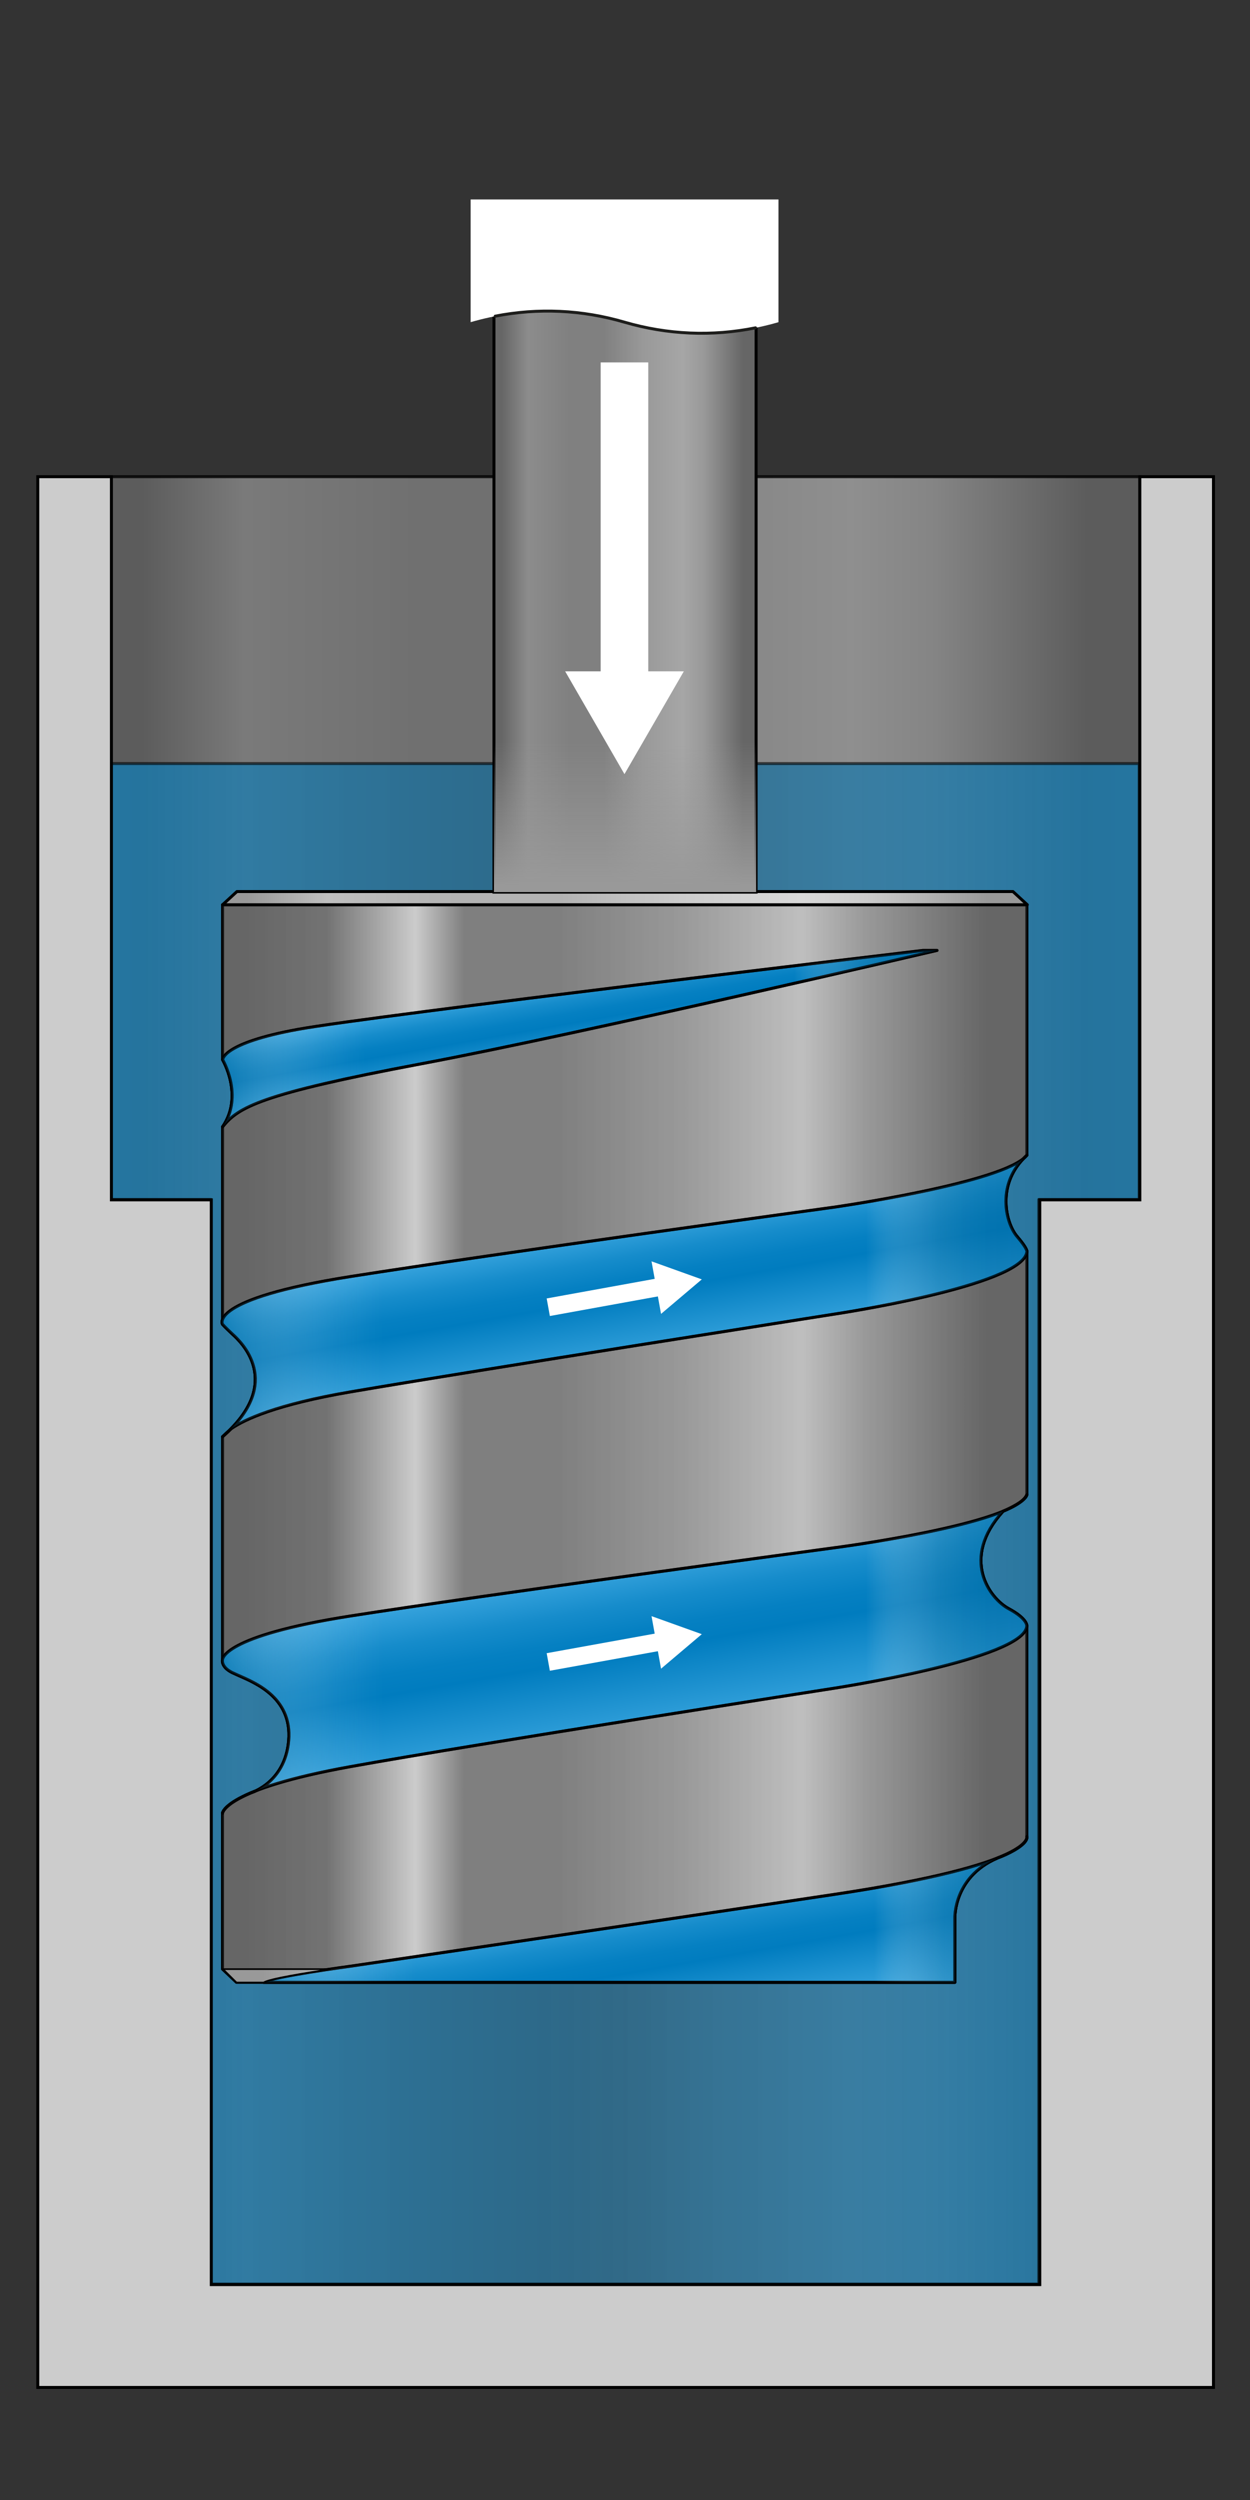 <?xml version="1.0" encoding="UTF-8"?>
<svg xmlns="http://www.w3.org/2000/svg" xmlns:xlink="http://www.w3.org/1999/xlink" version="1.1" viewBox="0 0 210.14 420.06">
  <rect x="0" y="0" width="210.14" height="420.06" fill="#333333" stroke="none"/>
  <defs>
    <style>
      .st0 {
        stroke-linecap: round;
      }

      .st0, .st1, .st2, .st3, .st4, .st5, .st6, .st7, .st8, .st9, .st10, .st11, .st12, .st13, .st14, .st15 {
        stroke-width: .5px;
      }

      .st0, .st16, .st17, .st18, .st19 {
        fill: none;
      }

      .st0, .st16, .st5, .st6, .st8, .st18, .st19 {
        stroke-miterlimit: 10;
      }

      .st0, .st19 {
        stroke: #1d1d1b;
      }

      .st1 {
        fill: url(#Unbenannter_Verlauf_24);
      }

      .st1, .st2, .st3, .st4, .st20, .st5, .st6, .st7, .st8, .st9, .st21, .st10, .st11, .st12, .st13, .st22, .st23, .st14, .st15 {
        stroke: #000;
      }

      .st1, .st2, .st3, .st4, .st20, .st7, .st9, .st21, .st10, .st11, .st12, .st13, .st22, .st23, .st14, .st15 {
        stroke-linejoin: round;
      }

      .st16 {
        stroke-width: 8px;
      }

      .st16, .st18 {
        stroke: #fff;
      }

      .st24 {
        fill: #fff;
      }

      .st2 {
        fill: url(#Unbenannter_Verlauf_61);
      }

      .st3, .st4 {
        fill: url(#Unbenannter_Verlauf_79);
      }

      .st4 {
        opacity: .3;
      }

      .st4, .st6, .st7, .st25, .st26, .st10, .st27, .st13, .st14 {
        mix-blend-mode: multiply;
      }

      .st20 {
        fill: url(#Unbenannter_Verlauf_613);
      }

      .st20, .st21, .st22, .st23 {
        stroke-width: .25px;
      }

      .st5 {
        fill: #ccc;
      }

      .st6 {
        fill: url(#Unbenannter_Verlauf_190);
        opacity: .8;
      }

      .st7 {
        fill: url(#Unbenannter_Verlauf_491);
      }

      .st7, .st10, .st13, .st14 {
        opacity: .5;
      }

      .st28 {
        isolation: isolate;
      }

      .st8 {
        fill: url(#Unbenannter_Verlauf_1901);
      }

      .st9 {
        fill: url(#Unbenannter_Verlauf_46);
        opacity: .6;
      }

      .st21 {
        fill: url(#Unbenannter_Verlauf_612);
      }

      .st18 {
        stroke-width: 3px;
      }

      .st26 {
        fill: url(#Unbenannter_Verlauf_71);
      }

      .st10 {
        fill: url(#Unbenannter_Verlauf_492);
      }

      .st11 {
        fill: url(#Unbenannter_Verlauf_242);
      }

      .st12 {
        fill: url(#Unbenannter_Verlauf_241);
      }

      .st27 {
        opacity: .75;
      }

      .st13 {
        fill: url(#Unbenannter_Verlauf_493);
      }

      .st22 {
        fill: url(#Unbenannter_Verlauf_611);
      }

      .st23 {
        fill: url(#Unbenannter_Verlauf_614);
      }

      .st14 {
        fill: url(#Unbenannter_Verlauf_49);
      }

      .st15 {
        fill: url(#Unbenannter_Verlauf_243);
      }
    </style>
    <linearGradient id="Unbenannter_Verlauf_190" data-name="Unbenannter Verlauf 190" x1="18.59" y1="231.93" x2="191.62" y2="231.93" gradientUnits="userSpaceOnUse">
      <stop offset=".03" stop-color="#666"></stop>
      <stop offset=".13" stop-color="#8c8c8c"></stop>
      <stop offset=".29" stop-color="gray"></stop>
      <stop offset=".42" stop-color="gray"></stop>
      <stop offset=".57" stop-color="#999"></stop>
      <stop offset=".72" stop-color="#a6a6a6"></stop>
      <stop offset=".8" stop-color="#999"></stop>
      <stop offset=".95" stop-color="#666"></stop>
    </linearGradient>
    <linearGradient id="Unbenannter_Verlauf_46" data-name="Unbenannter Verlauf 46" x1="18.59" y1="256.03" x2="191.52" y2="256.03" gradientUnits="userSpaceOnUse">
      <stop offset="0" stop-color="#0086cd"></stop>
      <stop offset=".5" stop-color="#005e90"></stop>
      <stop offset=".6" stop-color="#00679e"></stop>
      <stop offset=".86" stop-color="#007dc0"></stop>
      <stop offset="1" stop-color="#0086cd"></stop>
    </linearGradient>
    <linearGradient id="Unbenannter_Verlauf_79" data-name="Unbenannter Verlauf 79" x1="37.34" y1="242.54" x2="172.65" y2="242.54" gradientUnits="userSpaceOnUse">
      <stop offset=".03" stop-color="#666"></stop>
      <stop offset=".13" stop-color="#737373"></stop>
      <stop offset=".24" stop-color="#ccc"></stop>
      <stop offset=".3" stop-color="gray"></stop>
      <stop offset=".42" stop-color="gray"></stop>
      <stop offset=".57" stop-color="#999"></stop>
      <stop offset=".72" stop-color="#bfbfbf"></stop>
      <stop offset=".8" stop-color="#999"></stop>
      <stop offset=".95" stop-color="#666"></stop>
    </linearGradient>
    <linearGradient id="Unbenannter_Verlauf_24" data-name="Unbenannter Verlauf 24" x1="98.19" y1="178.6" x2="95.78" y2="164.88" gradientUnits="userSpaceOnUse">
      <stop offset="0" stop-color="#3aa6df"></stop>
      <stop offset=".5" stop-color="#007cbf"></stop>
      <stop offset=".62" stop-color="#0580c2"></stop>
      <stop offset=".78" stop-color="#168ccb"></stop>
      <stop offset=".95" stop-color="#319fda"></stop>
      <stop offset="1" stop-color="#3aa6df"></stop>
    </linearGradient>
    <linearGradient id="Unbenannter_Verlauf_241" data-name="Unbenannter Verlauf 24" x1="107.03" y1="229.11" x2="103.02" y2="206.36" xlink:href="#Unbenannter_Verlauf_24"></linearGradient>
    <linearGradient id="Unbenannter_Verlauf_242" data-name="Unbenannter Verlauf 24" x1="107.56" y1="292.28" x2="102.49" y2="263.49" xlink:href="#Unbenannter_Verlauf_24"></linearGradient>
    <linearGradient id="Unbenannter_Verlauf_243" data-name="Unbenannter Verlauf 24" x1="112.15" y1="341.6" x2="108.32" y2="319.9" xlink:href="#Unbenannter_Verlauf_24"></linearGradient>
    <linearGradient id="Unbenannter_Verlauf_49" data-name="Unbenannter Verlauf 49" x1="37.42" y1="174.5" x2="157.52" y2="174.5" gradientUnits="userSpaceOnUse">
      <stop offset="0" stop-color="#0069a0"></stop>
      <stop offset=".01" stop-color="#1b79aa" stop-opacity=".89"></stop>
      <stop offset=".06" stop-color="#6ca8c8" stop-opacity=".58"></stop>
      <stop offset=".1" stop-color="#abcedf" stop-opacity=".33"></stop>
      <stop offset=".14" stop-color="#d9e8f0" stop-opacity=".15"></stop>
      <stop offset=".18" stop-color="#f5f9fb" stop-opacity=".04"></stop>
      <stop offset=".2" stop-color="#fff" stop-opacity="0"></stop>
      <stop offset=".8" stop-color="#fff" stop-opacity="0"></stop>
      <stop offset=".81" stop-color="#e1edf4" stop-opacity=".11"></stop>
      <stop offset=".83" stop-color="#a5cadd" stop-opacity=".35"></stop>
      <stop offset=".85" stop-color="#72acca" stop-opacity=".55"></stop>
      <stop offset=".87" stop-color="#4893bb" stop-opacity=".72"></stop>
      <stop offset=".89" stop-color="#2880ae" stop-opacity=".84"></stop>
      <stop offset=".92" stop-color="#1173a6" stop-opacity=".93"></stop>
      <stop offset=".95" stop-color="#046ba1" stop-opacity=".98"></stop>
      <stop offset="1" stop-color="#0069a0"></stop>
    </linearGradient>
    <linearGradient id="Unbenannter_Verlauf_491" data-name="Unbenannter Verlauf 49" x1="37.33" y1="217.73" x2="172.65" y2="217.73" xlink:href="#Unbenannter_Verlauf_49"></linearGradient>
    <linearGradient id="Unbenannter_Verlauf_492" data-name="Unbenannter Verlauf 49" x1="37.4" y1="277.89" x2="172.64" y2="277.89" xlink:href="#Unbenannter_Verlauf_49"></linearGradient>
    <linearGradient id="Unbenannter_Verlauf_493" data-name="Unbenannter Verlauf 49" x1="44.33" y1="320.82" x2="172.65" y2="320.82" xlink:href="#Unbenannter_Verlauf_49"></linearGradient>
    <linearGradient id="Unbenannter_Verlauf_61" data-name="Unbenannter Verlauf 61" x1="37.42" y1="150.9" x2="172.7" y2="150.9" gradientUnits="userSpaceOnUse">
      <stop offset=".03" stop-color="#999"></stop>
      <stop offset=".13" stop-color="#bfbfbf"></stop>
      <stop offset=".29" stop-color="#b3b3b3"></stop>
      <stop offset=".42" stop-color="#b3b3b3"></stop>
      <stop offset=".57" stop-color="#ccc"></stop>
      <stop offset=".72" stop-color="#d9d9d9"></stop>
      <stop offset=".8" stop-color="#ccc"></stop>
      <stop offset=".95" stop-color="#999"></stop>
    </linearGradient>
    <linearGradient id="Unbenannter_Verlauf_1901" data-name="Unbenannter Verlauf 190" x1="83.04" y1="95.48" x2="127.11" y2="95.48" xlink:href="#Unbenannter_Verlauf_190"></linearGradient>
    <linearGradient id="Unbenannter_Verlauf_611" data-name="Unbenannter Verlauf 61" x1="83.04" y1="39.97" x2="127.11" y2="39.97" xlink:href="#Unbenannter_Verlauf_61"></linearGradient>
    <linearGradient id="Unbenannter_Verlauf_71" data-name="Unbenannter Verlauf 71" x1="105.08" y1="149.88" x2="105.08" y2="116.22" gradientUnits="userSpaceOnUse">
      <stop offset=".03" stop-color="#999"></stop>
      <stop offset=".75" stop-color="#999" stop-opacity="0"></stop>
    </linearGradient>
    <linearGradient id="Unbenannter_Verlauf_612" data-name="Unbenannter Verlauf 61" x1="2835.54" y1="127.53" x2="2969.52" y2="127.53" gradientTransform="translate(3007.04 459.48) rotate(-180)" xlink:href="#Unbenannter_Verlauf_61"></linearGradient>
    <linearGradient id="Unbenannter_Verlauf_613" data-name="Unbenannter Verlauf 61" x1="2835.54" y1="127.53" x2="2969.52" y2="127.53" gradientTransform="translate(3007.04 459.48) rotate(-180)" xlink:href="#Unbenannter_Verlauf_61"></linearGradient>
    <linearGradient id="Unbenannter_Verlauf_614" data-name="Unbenannter Verlauf 61" x1="2835.54" y1="127.53" x2="2969.52" y2="127.53" gradientTransform="translate(3007.04 459.48) rotate(-180)" xlink:href="#Unbenannter_Verlauf_61"></linearGradient>
  </defs>
  <g class="st28">
    <g id="Ebene_1">
      <rect class="st6" x="18.59" y="80.09" width="173.03" height="303.68"></rect>
      <polygon class="st9" points="18.59 128.29 18.59 201.53 35.48 201.53 35.48 383.77 174.63 383.77 174.63 201.53 191.52 201.53 191.52 128.29 18.59 128.29"></polygon>
      <g>
        <path class="st3" d="M172.63,222.5v-12.15s.02-.05,0-.16c-.05-.26-.32-.91-1.65-2.46-1.86-2.17-3.47-8.47,1.16-13.16.16-.16.31-.33.49-.49v-42.08H37.42v26.04h0s3.59,6.05,0,11.27v32.38c-.18.51,0,.81,0,.81,0,0,.44.5,1.69,1.66,1.21,1.11,8.26,7.52-.57,16.18-.45.41-1.12,1.04-1.12,1.04v37.46s-.04.16,0,.41c.07.48.45,1.29,2.04,1.95,2.46,1.18,9.3,3.35,9.12,10.58-.23,6.01-4.03,8.39-5.61,9.12-.23.09-.45.18-.67.27,0,0-.02,0-.02,0-.02,0-.04.02-.07.03-.2.08-.39.17-.57.25-.09.04-.18.08-.26.12-.12.05-.22.11-.33.16-.27.13-.52.26-.75.38-.04.02-.08.04-.12.06-.13.07-.25.14-.37.21-.05.03-.1.06-.14.08-.11.07-.21.13-.31.19-.05.03-.09.06-.14.09-.09.06-.18.12-.26.17-.05.04-.1.07-.14.1-.07.05-.14.1-.2.15-.1.08-.2.16-.28.23-.03.02-.05.04-.07.06-.07.06-.13.12-.19.17-.02.02-.03.03-.05.05-.06.06-.11.12-.16.17,0,.01-.02.02-.03.03-.35.41-.42.67-.43.74,0,0,0,0,0,0,0,.01,0,.02,0,.02v26.2l2.34,2.22h120.77v-10.74s-.31-7.41,7.9-10.44c0,0,1.13-.45,2.21-1.1.09-.05.17-.1.25-.16.03-.02.07-.04.1-.06.09-.06.17-.11.24-.16.04-.03.07-.05.11-.07.06-.04.12-.09.17-.13.39-.3.72-.61.92-.93.04-.07.08-.13.11-.19.05-.1.08-.19.09-.27.03-.16,0-.25,0-.25v-35.43c-.02-.3-.29-1.37-3.04-2.85-3.24-1.74-8.16-8.45-.96-16.37.06-.02.11-.05.16-.07.12-.05.23-.1.34-.15.1-.05.2-.09.3-.14.54-.25,1.02-.5,1.45-.76.15-.09.3-.18.43-.27.03-.02.05-.03.08-.05,1.24-.85,1.25-1.36,1.25-1.36v-28.62Z"></path>
        <path class="st4" d="M172.63,222.5v-12.15s.02-.05,0-.16c-.05-.26-.32-.91-1.65-2.46-1.86-2.17-3.47-8.47,1.16-13.16.16-.16.31-.33.49-.49v-42.08H37.42v26.04h0s3.59,6.05,0,11.27v32.38c-.18.51,0,.81,0,.81,0,0,.44.5,1.69,1.66,1.21,1.11,8.26,7.52-.57,16.18-.45.41-1.12,1.04-1.12,1.04v37.46s-.04.16,0,.41c.07.48.45,1.29,2.04,1.95,2.46,1.18,9.3,3.35,9.12,10.58-.23,6.01-4.03,8.39-5.61,9.12-.23.09-.45.18-.67.27,0,0-.02,0-.02,0-.02,0-.04.02-.07.03-.2.08-.39.17-.57.25-.09.04-.18.08-.26.12-.12.05-.22.11-.33.16-.27.13-.52.26-.75.38-.04.02-.08.04-.12.06-.13.07-.25.14-.37.21-.05.03-.1.06-.14.08-.11.07-.21.13-.31.19-.05.03-.09.06-.14.09-.09.06-.18.12-.26.17-.05.04-.1.07-.14.1-.07.05-.14.1-.2.15-.1.08-.2.16-.28.23-.03.02-.05.04-.07.06-.07.06-.13.12-.19.17-.02.02-.03.03-.05.05-.06.06-.11.12-.16.17,0,.01-.02.02-.03.03-.35.41-.42.67-.43.74,0,0,0,0,0,0,0,.01,0,.02,0,.02v26.2l2.34,2.22h120.77v-10.74s-.31-7.41,7.9-10.44c0,0,1.13-.45,2.21-1.1.09-.05.17-.1.25-.16.03-.02.07-.04.1-.06.09-.06.17-.11.24-.16.04-.03.07-.05.11-.07.06-.04.12-.09.17-.13.39-.3.72-.61.92-.93.04-.07.08-.13.11-.19.05-.1.08-.19.09-.27.03-.16,0-.25,0-.25v-35.43c-.02-.3-.29-1.37-3.04-2.85-3.24-1.74-8.16-8.45-.96-16.37.06-.02.11-.05.16-.07.12-.05.23-.1.34-.15.1-.05.2-.09.3-.14.54-.25,1.02-.5,1.45-.76.15-.09.3-.18.43-.27.03-.02.05-.03.08-.05,1.24-.85,1.25-1.36,1.25-1.36v-28.62Z"></path>
        <path class="st1" d="M37.42,189.31c2.68-3.27,6.11-5.46,33.5-10.6,26.98-5.07,86.61-19.03,86.61-19.03h-2.37s-92.33,10.93-105.11,13.27c-12.78,2.34-12.62,5.11-12.62,5.11,0,0,3.59,6.04,0,11.26Z"></path>
        <path class="st12" d="M172.63,194.09c-3.68,4.64-32.5,8.74-32.5,8.74,0,0-57.14,7.83-81.24,11.65-24.1,3.82-21.48,8.03-21.48,8.03,0,0,.44.5,1.69,1.66,1.26,1.15,8.84,8.03-1.69,17.22,0,0,1.45-1.35,1.51-1.39,2.22-1.52,7.54-4.02,19.97-6.14,21.35-3.65,81.24-13.05,81.24-13.05,0,0,31.66-4.72,32.5-10.44,0,0,.28-.37-1.65-2.62s-3.61-8.93,1.65-13.65Z"></path>
        <path class="st11" d="M172.63,251.12c-2.05,5.02-32.5,8.94-32.5,8.94,0,0-59.55,8.03-81.24,11.45-21.69,3.41-21.48,7.33-21.48,7.33,0,0-.38,1.36,2.04,2.36,2.46,1.18,9.3,3.35,9.12,10.58-.29,7.59-6.29,9.4-6.29,9.4-4.75,1.98-4.88,3.47-4.88,3.47,0,0,.29-4.02,21.48-7.83,21.19-3.82,81.24-13.16,81.24-13.16,0,0,32.06-4.92,32.5-10.44,0,0,.2-1.19-3.04-2.93-3.24-1.74-8.16-8.45-.96-16.37,4-1.69,4-2.79,4-2.79Z"></path>
        <path class="st15" d="M172.63,308.56s1.75,4.62-32.5,9.74c-34.24,5.12-81.24,12.05-81.24,12.05,0,0-13.36,1.81-14.56,2.71h116.19v-10.74s-.31-7.41,7.9-10.44c0,0,4.44-1.78,4.21-3.31Z"></path>
        <path class="st14" d="M37.42,189.31c2.68-3.27,6.11-5.46,33.5-10.6,26.98-5.07,86.61-19.03,86.61-19.03h-2.37s-92.33,10.93-105.11,13.27c-12.78,2.34-12.62,5.11-12.62,5.11,0,0,3.59,6.04,0,11.26Z"></path>
        <path class="st7" d="M172.63,194.09c-3.68,4.64-32.5,8.74-32.5,8.74,0,0-57.14,7.83-81.24,11.65-24.1,3.82-21.48,8.03-21.48,8.03,0,0,.44.5,1.69,1.66,1.26,1.15,8.84,8.03-1.69,17.22,0,0,1.45-1.35,1.51-1.39,2.22-1.52,7.54-4.02,19.97-6.14,21.35-3.65,81.24-13.05,81.24-13.05,0,0,31.66-4.72,32.5-10.44,0,0,.28-.37-1.65-2.62s-3.61-8.93,1.65-13.65Z"></path>
        <path class="st10" d="M172.63,251.12c-2.05,5.02-32.5,8.94-32.5,8.94,0,0-59.55,8.03-81.24,11.45-21.69,3.41-21.48,7.33-21.48,7.33,0,0-.38,1.36,2.04,2.36,2.46,1.18,9.3,3.35,9.12,10.58-.29,7.59-6.29,9.4-6.29,9.4-4.75,1.98-4.88,3.47-4.88,3.47,0,0,.29-4.02,21.48-7.83,21.19-3.82,81.24-13.16,81.24-13.16,0,0,32.06-4.92,32.5-10.44,0,0,.2-1.19-3.04-2.93-3.24-1.74-8.16-8.45-.96-16.37,4-1.69,4-2.79,4-2.79Z"></path>
        <path class="st13" d="M172.63,308.56s1.75,4.62-32.5,9.74c-34.24,5.12-81.24,12.05-81.24,12.05,0,0-13.36,1.81-14.56,2.71h116.19v-10.74s-.31-7.41,7.9-10.44c0,0,4.44-1.78,4.21-3.31Z"></path>
        <polygon class="st2" points="170.29 149.79 39.83 149.79 37.42 152.01 172.7 152.01 170.29 149.79"></polygon>
        <path class="st17" d="M118.72,305.06"></path>
        <path class="st17" d="M91.39,309.74"></path>
      </g>
      <polygon class="st5" points="191.62 80.09 191.62 201.59 174.8 201.59 174.8 383.84 35.52 383.84 35.52 201.59 18.73 201.59 18.73 80.09 6.35 80.09 6.35 401.12 18.69 401.12 18.73 401.12 37.52 401.12 172.8 401.12 191.62 401.12 204 401.12 204 80.09 191.62 80.09"></polygon>
      <rect class="st8" x="83.04" y="41.08" width="44.07" height="108.81"></rect>
      <polygon class="st22" points="124.7 38.85 85.45 38.85 83.04 41.08 127.11 41.08 124.7 38.85"></polygon>
      <rect class="st26" x="83.04" y="116.22" width="44.07" height="33.66"></rect>
      <g>
        <line class="st16" x1="104.98" y1="60.89" x2="104.98" y2="115.71"></line>
        <polygon class="st24" points="95.01 112.79 104.98 130.06 114.96 112.79 95.01 112.79"></polygon>
      </g>
      <g>
        <line class="st18" x1="92.17" y1="219.63" x2="111.63" y2="216.1"></line>
        <polygon class="st24" points="111.13 220.75 117.98 214.95 109.53 211.92 111.13 220.75"></polygon>
      </g>
      <g>
        <line class="st18" x1="92.17" y1="279.23" x2="111.63" y2="275.71"></line>
        <polygon class="st24" points="111.13 280.36 117.98 274.56 109.53 271.53 111.13 280.36"></polygon>
      </g>
      <path class="st21" d="M37.52,330.85l2.24,2.22h4.58c.81-.61,7.09-1.62,11.14-2.22h-17.95Z"></path>
      <g class="st25">
        <path class="st20" d="M37.52,330.85l2.24,2.22h4.58c.81-.61,7.09-1.62,11.14-2.22h-17.95Z"></path>
      </g>
      <g class="st27">
        <path class="st23" d="M37.52,330.85l2.24,2.22h4.58c.81-.61,7.09-1.62,11.14-2.22h-17.95Z"></path>
      </g>
      <g>
        <path class="st24" d="M79.11,54.13c8.53-2.48,17.35-2.48,25.88,0h0s0,0,0,0c8.53,2.48,17.35,2.48,25.88,0h0v-20.62h-51.75v20.62s0,0,0,0Z"></path>
        <path class="st19" d="M130.86,54.13"></path>
        <path class="st0" d="M83.25,53.12c7.22-1.41,14.58-1.08,21.73,1.01h0s0,0,0,0c7.25,2.11,14.72,2.43,22.03.95"></path>
      </g>
    </g>
  </g>
</svg>
